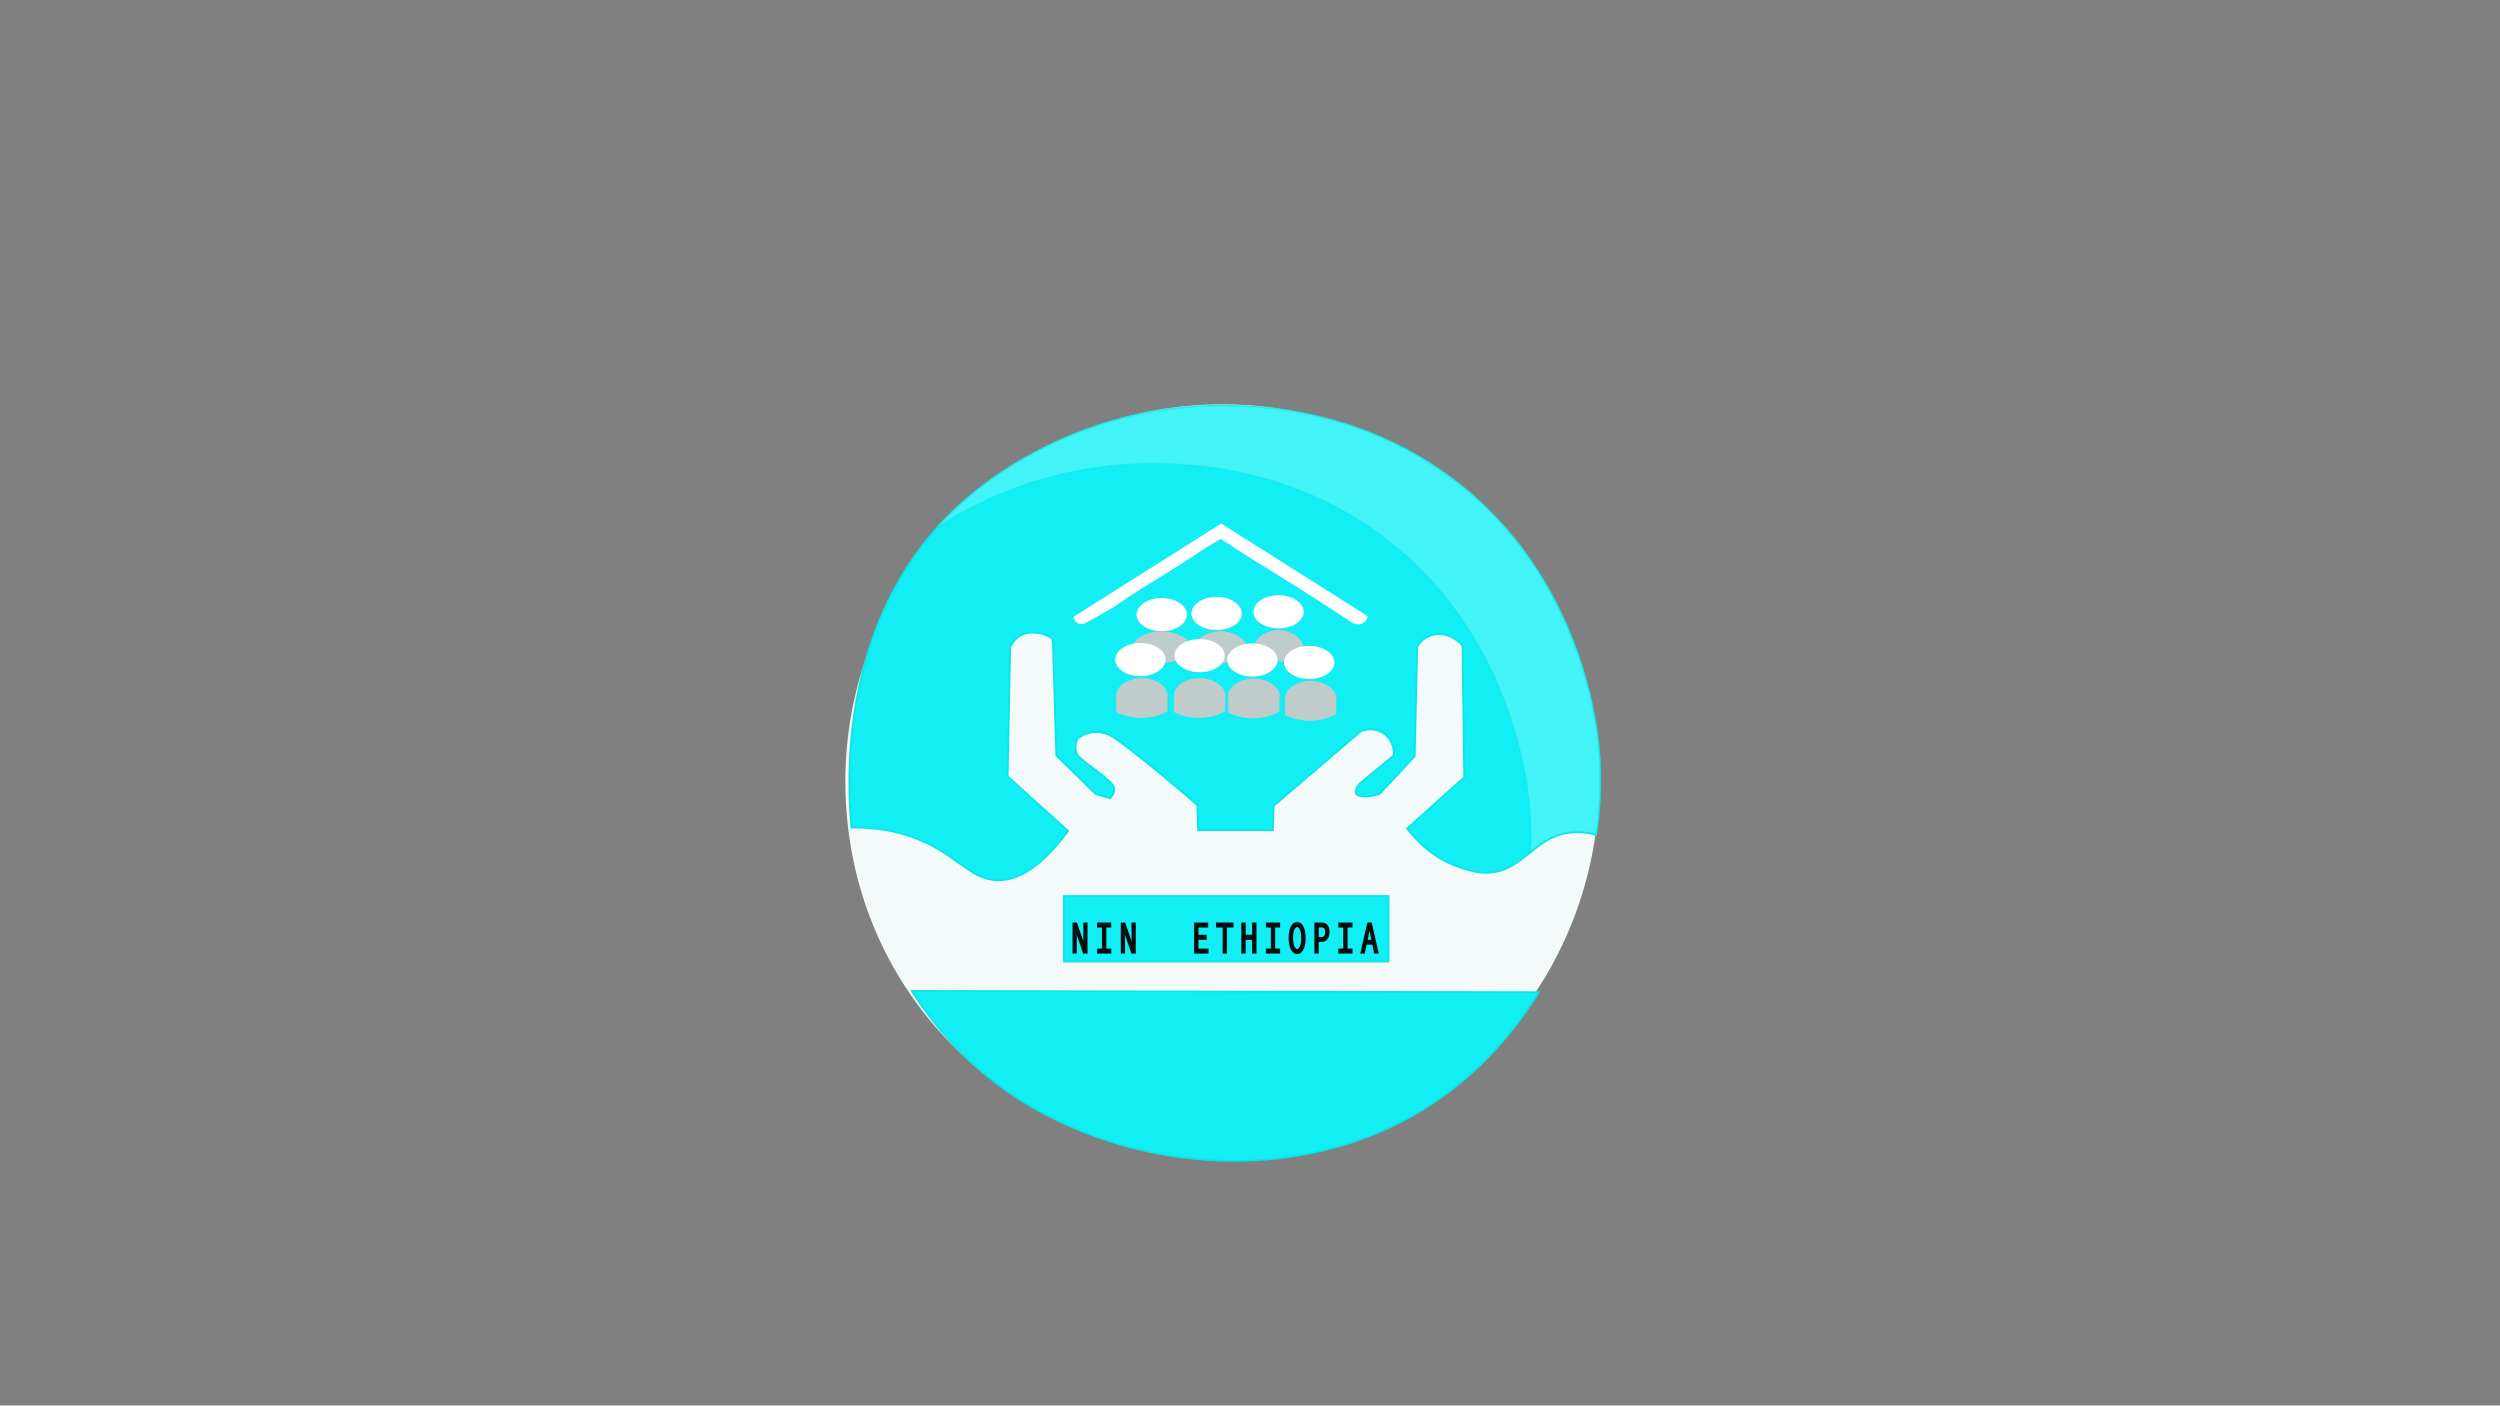 <?xml version="1.0" encoding="utf-8"?>
<!-- Generator: Adobe Illustrator 27.3.1, SVG Export Plug-In . SVG Version: 6.00 Build 0)  -->
<svg version="1.1" xmlns="http://www.w3.org/2000/svg" xmlns:xlink="http://www.w3.org/1999/xlink" x="0px" y="0px"
	 viewBox="0 0 1366 768" style="enable-background:new 0 0 1366 768;" xml:space="preserve">
<rect x="0" y="0" width="1366" height="768" fill="#808080" stroke="none"/>
<style type="text/css">
	.st0{fill:#11EEF4;stroke:#0CE5E5;stroke-miterlimit:10;}
	.st1{fill:#010F0F;stroke:#010F0F;stroke-miterlimit:10;}
	.st2{fill:#F4F9F9;stroke:#F4F9F9;stroke-miterlimit:10;}
	.st3{fill:#C0CCCC;}
	.st4{fill:#FFFFFF;}
	.st5{opacity:0.33;fill:#A9FFFD;stroke:#0CE5E5;stroke-miterlimit:10;}
</style>
<g id="the_whole">
	<path class="st0" d="M860.05,562.43"/>
	<g id="Community">
	</g>
</g>
<g id="community">
	<path class="st1" d="M758.26,244.2"/>
	<g>
		<path id="background" class="st2" d="M873.3,426.9c0,2.5-0.04,4.98-0.14,7.46c-0.14,4.14-0.41,8.25-0.8,12.33
			c-9.95,104.49-97.75,188.42-204.51,185.65c-108.77-2.81-192.16-79.18-204-180.46c-0.94-8.02-1.43-16.19-1.45-24.5
			c0-1.1,0.01-2.22,0.02-3.36c0.01-0.81,0.03-1.61,0.05-2.42c1.41-55.64,24.93-105.78,62.11-141.96
			c36.83-35.84,87.06-57.97,142.46-58.18c0.27-0.01,0.54-0.01,0.81-0.01c20.16,0,39.64,2.9,58.04,8.32
			C811.09,254.81,873.3,333.59,873.3,426.9z"/>
		<g>
			<path class="st0" d="M874.21,433.69c-0.33,8.71-1.17,16.29-2.09,22.47c-3.63-1.02-9.09-2.05-15.4-1.08
				c-18.8,2.89-24.35,20.28-42.67,21.72c-5.6,0.44-9.74-0.82-14.74-2.33c-16.54-5-26.36-16.38-30.44-21.79
				c10.39-9.32,20.79-18.65,31.18-27.97c-0.13-10.44-0.27-20.89-0.4-31.33c-0.06-4.57-0.12-9.15-0.18-13.72
				c-0.11-8.98-0.22-17.97-0.34-26.95c-4.77-5.34-11.66-7.51-17.42-5.5c-4.08,1.41-6.39,4.49-7.34,5.96
				c-0.16,6.99-0.32,13.98-0.48,20.97c-0.3,13.03-0.6,26.07-0.9,39.1l-19.26,20.64c-6.76,1.91-11.86,1.64-12.84-0.46
				c-0.15-0.33-0.78-1.95,2.29-5.5c6.12-5.05,12.23-10.09,18.35-15.13c0.46-4.99-1.84-9.8-5.96-12.39c-4.3-2.7-8.83-1.88-10.87-1.28
				c-0.56,0.17-0.94,0.32-1.06,0.37c-8.67,7.41-17.33,14.83-26,22.25c-7.23,6.19-14.46,12.37-21.69,18.56
				c-0.15,4.43-0.31,8.87-0.46,13.3h-40.82c-0.15-4.58-0.3-9.17-0.45-13.76c-20.28-17.56-36.23-30.26-44.03-35.77
				c-2.13-1.51-6.14-4.23-11.46-4.13c-0.61,0.01-1.21,0.06-1.78,0.14c-3.64,0.51-6.51,2.22-8.31,3.53c-0.75,1.89-1.56,4.87-0.46,7.8
				c0.52,1.4,1.39,2.54,7.79,7.34c2.51,1.87,5.25,3.85,8.72,6.88c2.88,2.51,3.99,3.76,4.12,5.5c0.18,2.3-1.43,4.18-2.29,5.04
				c-2.6-0.76-5.2-1.52-7.79-2.29l-21.56-21.09l-1.83-61.46l-0.43-2.48c-6.11-3.88-13.23-4.34-18.17-1.04
				c-2.6,1.73-4.02,4.11-4.79,5.82l-1.38,70.62c8.87,8,17.73,16,26.59,24.01c2.15,1.93,4.29,3.86,6.43,5.8
				c-17,23.08-30.22,27.26-39.1,26.87c-15.56-0.68-22.41-15.59-47.31-24.01c-12.94-4.38-24.48-4.89-31.91-4.69
				c-1.72-17.35-8.83-105.56,49.99-167.39c11.48-12.06,23.85-21.43,34.65-28.39c12.05-7.78,22.13-12.55,26.8-14.72
				c41.25-19.19,79.39-20.82,101.81-19.72c16.66,0.81,62.51,3.65,108.23,34.85c75.89,51.8,85.5,138.21,86.68,150.42
				C874.36,416.87,874.5,425.75,874.21,433.69z"/>
			<path class="st0" d="M498.22,541.46c85.89,0.17,171.78,0.34,257.68,0.52c6.99,0.01,13.99,0.03,20.98,0.04
				c21.31,0.04,42.61,0.09,63.92,0.13c-23.12,37.23-50.19,56.34-65.35,65.35c-74.83,44.49-174.7,30.6-236.64-19.95
				C518.24,570.76,505.36,552.79,498.22,541.46z"/>
			<rect x="581.34" y="489.6" class="st0" width="177.36" height="35.77"/>
			<g>
				<g>
					<path class="st1" d="M586.54,504.57h1.52l3.46,10.02l1.04,3.31h0.03c-0.05-1.58-0.18-3.38-0.18-5.06v-8.27h1.32v15.96h-1.52
						l-3.46-10.02l-1.04-3.31h-0.03c0.05,1.63,0.18,3.33,0.18,4.99v8.34h-1.32V504.57z"/>
					<path class="st1" d="M599.93,518.8h2.69v-12.5h-2.69v-1.73h6.76v1.73H604v12.5h2.69v1.73h-6.76V518.8z"/>
					<path class="st1" d="M612.9,504.57h1.52l3.46,10.02l1.04,3.31h0.03c-0.05-1.58-0.18-3.38-0.18-5.06v-8.27h1.32v15.96h-1.52
						l-3.46-10.02l-1.04-3.31h-0.03c0.05,1.63,0.18,3.33,0.18,4.99v8.34h-1.32V504.57z"/>
					<path class="st1" d="M652.97,504.57h6.69v1.73h-5.31v4.99h4.48v1.73h-4.48v5.79h5.47v1.73h-6.86V504.57z"/>
					<path class="st1" d="M668.53,506.3h-3.58v-1.73h8.54v1.73h-3.58v14.23h-1.38V506.3z"/>
					<path class="st1" d="M678.76,504.57h1.4v6.67h4.48v-6.67h1.4v15.96h-1.4v-7.49h-4.48v7.49h-1.4V504.57z"/>
					<path class="st1" d="M692.2,518.8h2.69v-12.5h-2.69v-1.73h6.76v1.73h-2.69v12.5h2.69v1.73h-6.76V518.8z"/>
					<path class="st1" d="M704.61,512.48c0-5.16,1.71-8.2,4.15-8.2c2.44,0,4.15,3.04,4.15,8.2c0,5.23-1.71,8.34-4.15,8.34
						C706.33,520.82,704.61,517.71,704.61,512.48z M711.48,512.48c0-4.01-1.09-6.4-2.72-6.4c-1.63,0-2.72,2.38-2.72,6.4
						c0,4.09,1.09,6.54,2.72,6.54C710.4,519.02,711.48,516.56,711.48,512.48z"/>
					<path class="st1" d="M718.68,504.57h3.26c2.39,0,4,1.19,4,4.69c0,3.38-1.63,4.94-4,4.94h-1.88v6.32h-1.38V504.57z
						 M721.78,512.55c1.88,0,2.79-1.02,2.79-3.28c0-2.29-0.92-3.04-2.79-3.04h-1.71v6.32H721.78z"/>
					<path class="st1" d="M731.75,518.8h2.69v-12.5h-2.69v-1.73h6.76v1.73h-2.69v12.5h2.69v1.73h-6.76V518.8z"/>
					<path class="st1" d="M747.52,504.57h1.58l3.64,15.96h-1.48l-1.86-8.9c-0.38-1.78-0.74-3.53-1.07-5.38h-0.07
						c-0.35,1.85-0.69,3.6-1.07,5.38l-1.9,8.9h-1.42L747.52,504.57z M745.8,514.03h4.96v1.65h-4.96V514.03z"/>
				</g>
			</g>
			<g>
				<path class="st3" d="M711.92,354.46c-0.73,3.44-5.72,5.86-9.36,6.69c-2.04,0.46-3.73,0.44-4.51,0.41
					c-4.99-0.23-11.92-2.82-12.77-7.09c-0.96-4.8,6.03-10.22,13.32-10.23C706.03,344.23,712.9,349.85,711.92,354.46z"/>
				<path class="st3" d="M681.36,355.09c-0.79,3.44-6.24,5.86-10.2,6.69c-2.22,0.46-4.06,0.44-4.91,0.41
					c-5.44-0.23-12.98-2.82-13.91-7.09c-1.05-4.8,6.57-10.22,14.51-10.23C674.93,344.86,682.42,350.48,681.36,355.09z"/>
				<path class="st3" d="M650.92,355.09c-0.88,3.44-6.94,5.86-11.35,6.69c-2.47,0.46-4.52,0.44-5.47,0.41
					c-6.05-0.23-14.45-2.82-15.49-7.09c-1.17-4.8,7.31-10.22,16.15-10.23C643.76,344.86,652.1,350.48,650.92,355.09z"/>
				<path class="st4" d="M745.76,339.75c1.47-1.25,1.43-2.7,1.38-3.2c-26.63-16.83-53.26-33.67-79.89-50.5
					c-26.9,17-53.81,34-80.71,51c0.14,0.62,0.83,3.39,3.33,3.89c1.87,0.37,3.8-0.74,6.32-2.18c3.5-2,7.22-4.13,11.99-6.84
					c6.18-4.28,11.35-7.63,14.83-9.85c7.6-4.84,12.07-7.37,21.87-13.63c3.72-2.38,6.71-4.33,8.57-5.55
					c2.16-1.49,4.02-2.69,5.37-3.53c3.83-2.4,8.18-4.88,8.18-4.88l0,0c15.22,9.87,25.73,16.42,32.74,20.7
					c2.71,1.66,6.36,3.86,11.52,7.15c7.75,4.92,9.99,6.59,16.87,10.95c3.81,2.41,5.28,3.27,7.8,5.05c0.12,0.09,2.64,1.87,2.72,1.82
					c0.04-0.02-0.59-0.54-0.55-0.56c0.04-0.02,0.71,0.74,1.92,1.18c0.37,0.13,1.47,0.49,2.81,0.34
					C744.4,340.92,745.3,340.15,745.76,339.75z"/>
				<ellipse class="st4" cx="634.76" cy="335.82" rx="13.75" ry="9.05"/>
				<ellipse class="st4" cx="664.78" cy="335.19" rx="13.75" ry="9.05"/>
				<ellipse class="st4" cx="698.6" cy="334.3" rx="13.75" ry="9.05"/>
				<path class="st4" d="M619.74,383.08"/>
				<path class="st4" d="M671.46,358.25"/>
				<path class="st3" d="M669.5,388.61c-1.86,1.05-6.34,3.27-12.74,3.62c-7.8,0.42-13.48-2.21-15.31-3.14c0-3.08,0-6.16,0-9.24
					h28.05C669.5,382.77,669.5,385.69,669.5,388.61z"/>
				<ellipse class="st4" cx="655.47" cy="358.25" rx="13.75" ry="9.05"/>
				<path class="st3" d="M669.39,380.71c-0.81,3.44-6.33,5.86-10.34,6.69c-0.88,0.18-2.67,0.53-4.98,0.41
					c-5.16-0.27-11.01-2.78-12.33-6.54c-1.73-4.92,4.81-10.47,12.93-10.78C663.4,370.15,670.5,375.98,669.39,380.71z"/>
				<path class="st3" d="M637.96,388.61c-1.86,1.05-6.34,3.27-12.74,3.62c-7.8,0.42-13.48-2.21-15.31-3.14c0-3.08,0-6.16,0-9.24
					h28.05C637.96,382.77,637.96,385.69,637.96,388.61z"/>
				<ellipse class="st4" cx="623.13" cy="360.4" rx="13.75" ry="9.05"/>
				<path class="st3" d="M637.85,380.71c-0.81,3.44-6.33,5.86-10.34,6.69c-0.88,0.18-2.67,0.53-4.98,0.41
					c-5.16-0.27-11.01-2.78-12.33-6.54c-1.73-4.92,4.81-10.47,12.93-10.78C631.86,370.15,638.97,375.98,637.85,380.71z"/>
				<path class="st3" d="M699.14,388.83c-1.86,1.05-6.34,3.27-12.74,3.62c-7.8,0.42-13.48-2.21-15.31-3.14c0-3.08,0-6.16,0-9.24
					h28.05C699.14,382.98,699.14,385.9,699.14,388.83z"/>
				<ellipse class="st4" cx="684.31" cy="360.61" rx="13.75" ry="9.05"/>
				<path class="st3" d="M699.03,380.93c-0.81,3.44-6.33,5.86-10.34,6.69c-0.88,0.18-2.67,0.53-4.98,0.41
					c-5.16-0.27-11.01-2.78-12.33-6.54c-1.73-4.92,4.81-10.47,12.93-10.78C693.04,370.37,700.15,376.19,699.03,380.93z"/>
				<path class="st3" d="M730.17,390.17c-1.86,1.05-6.34,3.27-12.74,3.62c-7.8,0.42-13.48-2.21-15.31-3.14c0-3.08,0-6.16,0-9.24
					h28.05C730.17,384.32,730.17,387.24,730.17,390.17z"/>
				<ellipse class="st4" cx="715.35" cy="361.95" rx="13.75" ry="9.05"/>
				<path class="st3" d="M730.07,382.27c-0.81,3.44-6.33,5.86-10.34,6.69c-0.88,0.18-2.67,0.53-4.98,0.41
					c-5.16-0.27-11.01-2.78-12.33-6.54c-1.73-4.92,4.81-10.47,12.93-10.78C724.07,371.71,731.18,377.53,730.07,382.27z"/>
			</g>
		</g>
		<path class="st5" d="M872.13,455.86c-3.64-1.03-9.09-2.05-15.4-1.08c-8.8,1.35-14.7,5.88-20.37,10.47
			c0.29-7.94,0.15-16.82-0.78-26.41c-1.18-12.21-10.79-98.62-86.68-150.42c-45.72-31.2-91.57-34.04-108.23-34.85
			c-22.42-1.1-60.56,0.53-101.81,19.72c-4.67,2.17-14.75,6.94-26.8,14.72c1.04-1.17,2.12-2.33,3.21-3.48
			c24.28-25.52,52.59-38.98,61.45-43.1c41.25-19.19,79.39-20.82,101.81-19.72c16.65,0.81,62.51,3.64,108.23,34.85
			c75.89,51.8,85.49,138.2,86.67,150.42C875.38,427.09,873.89,444.04,872.13,455.86z"/>
	</g>
</g>
</svg>
